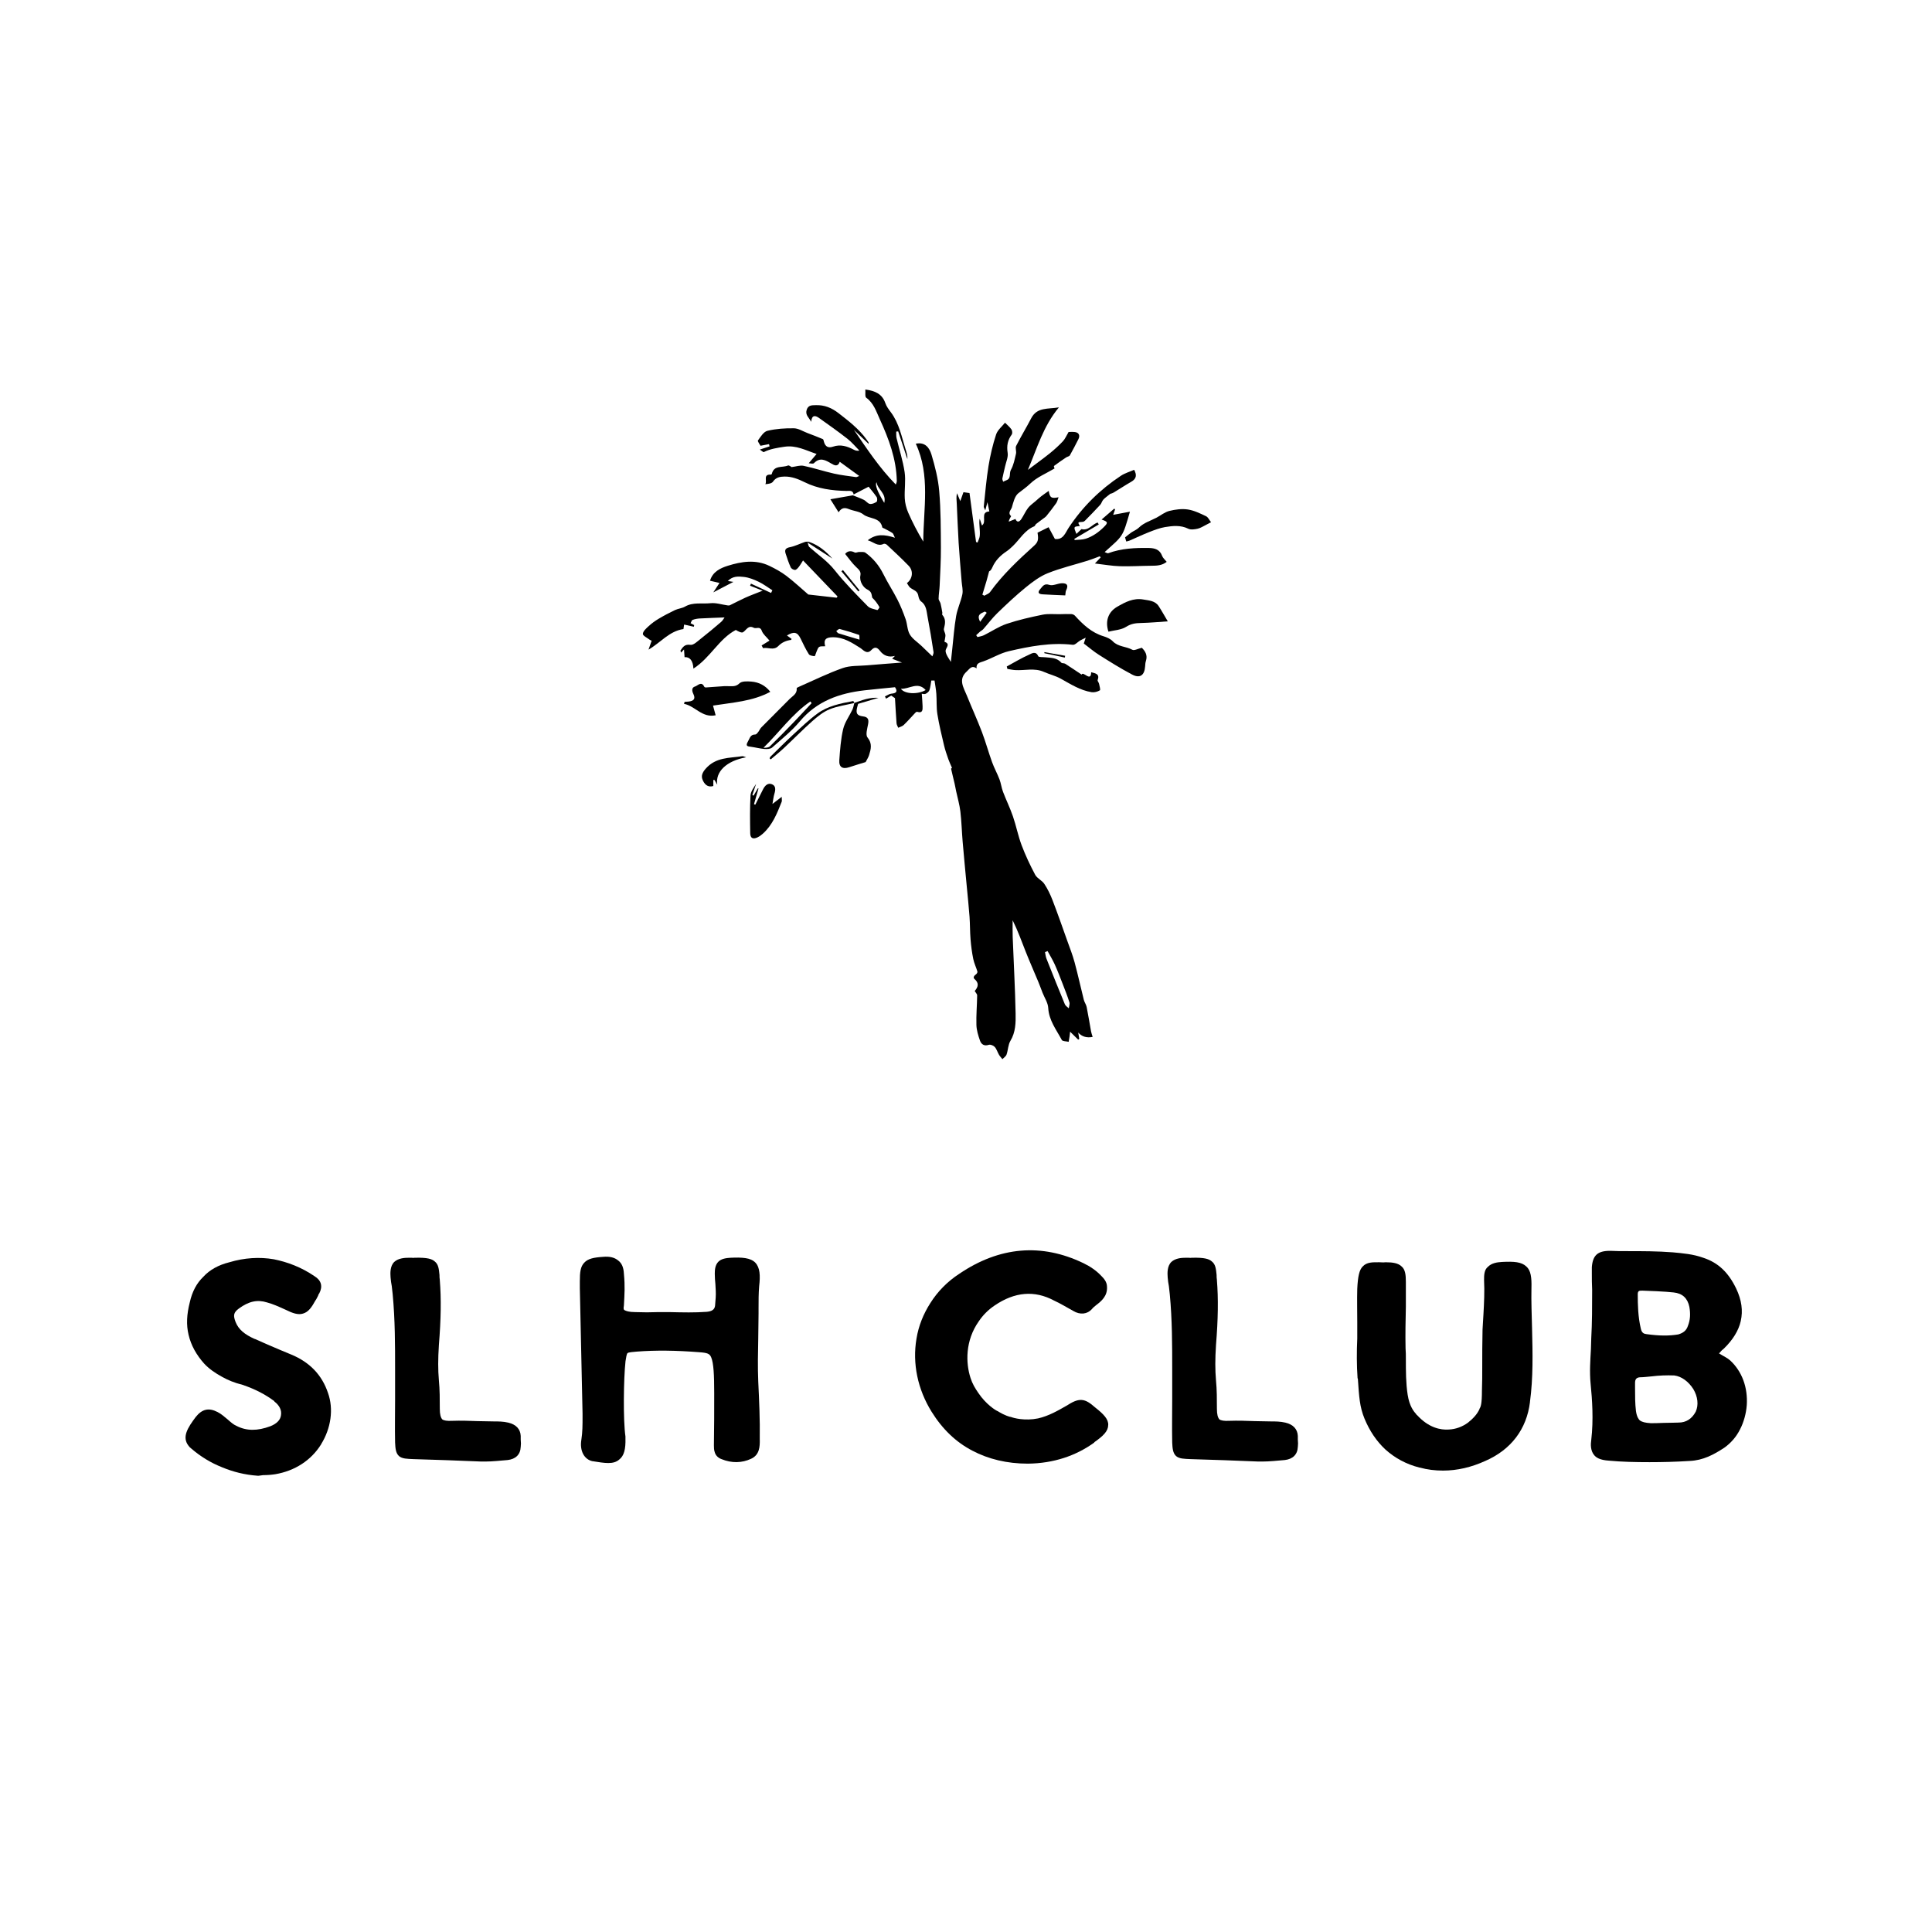 <?xml version="1.0" encoding="UTF-8"?>
<svg id="Layer_1" xmlns="http://www.w3.org/2000/svg" viewBox="0 0 1080 1080">
  <g>
    <path d="M451.49,303.34c.31.84.38,1.95.96,2.47,4.78,4.27,10.09,7.81,14.2,13,5.62,7.11,12.09,13.56,18.43,20.07,1.23,1.27,3.49,1.59,5.33,2.15.23.07,1.34-1.4,1.19-1.67-1.07-1.91-2.36-3.69-4.02-5.25-.47-1.74-.07-3.26-2.87-4.65-1.92-.95-4.46-4.23-3.74-7.8.44-2.15-.87-3.26-2.34-4.65-2.28-2.15-4.08-4.8-6.18-7.36.98-1.31,2.78-2.18,5.35-.82.62.33,1.68-.29,2.53-.28,1.19.03,2.68-.17,3.51.45,4.28,3.13,7.57,7.1,9.96,11.93,2.41,4.88,5.44,9.46,7.9,14.32,1.78,3.5,3.25,7.17,4.55,10.88.98,2.79.9,6.1,2.35,8.54,1.49,2.52,4.29,4.26,6.49,6.36,1.9,1.81,3.78,3.64,6.11,5.88.12-.44.79-1.52.64-2.48-1-6.6-2.08-13.2-3.34-19.76-.59-3.05-.62-6.39-3.68-8.53-.85-.6-1.31-2.09-1.5-3.24-.44-2.63-2.76-3.06-4.43-4.32-.83-.63-1.29-1.74-1.92-2.62,3.2-2.38,3.75-6.8,1.01-9.65-3.92-4.07-8.09-7.9-12.21-11.78-.42-.39-1.37-.71-1.8-.5-3.37,1.66-5.59-1.07-8.9-2.01,4.76-3.77,9.46-3.24,15.19-1.42-.67-1.34-.83-2.25-1.36-2.61-1.43-.97-3.02-1.72-4.55-2.55-.39-.21-1.08-.35-1.13-.62-1.17-5.84-7.29-4.56-10.66-7.29-2.07-1.68-5.33-1.84-7.95-2.91-2.2-.9-4.06-1.05-5.83,1.75-1.55-2.46-2.87-4.55-4.59-7.28,4.35-.76,8.46-1.48,12.56-2.2,2.05.83,4.16,1.55,6.14,2.53,1.21.6,2.14,2.06,3.36,2.27,1.18.21,2.7-.45,3.77-1.17.44-.3.47-2,.05-2.64-1.48-2.2-3.24-4.22-4.51-5.81-2.81,1.46-5.59,2.89-8.37,4.33-.4-2.48-2.35-1.94-3.94-1.97-8.11-.14-16.11-1.23-23.38-4.84-3.71-1.84-7.29-3.26-11.37-3.19-2.44.04-4.75.41-6.39,2.84-.69,1.03-2.54,1.28-4.28,1.42,1.13-1.87-1.45-5.62,3.13-5.35.16,0,.46-.23.5-.4,1.17-5.04,5.93-3.34,9.03-4.69.58-.25,1.71.73,2.02.88,2.45-.29,4.71-1.12,6.71-.7,5.74,1.2,11.34,3.07,17.06,4.36,4.03.91,8.16,1.34,12.26,1.94.35.05.76-.25,1.79-.63-3.85-2.8-7.25-5.27-10.9-7.93-1.09,3.01-2.96,2.02-4.69,1-3.21-1.88-6.29-3.75-9.72-.24-.52.53-2.05.07-2.94.07,1.45-1.72,2.76-3.27,4.41-5.21-6.1-2.01-11.37-5.03-18.05-4.02-4,.61-7.81,1.16-11.44,2.96-.34.17-1.22-.73-2.26-1.39,2.31-.76,3.88-1.28,5.45-1.79l-.3-1.25c-1.43.27-2.85.55-4.76.91-.41-.82-1.76-2.5-1.42-2.98,1.48-2.06,3.18-4.87,5.29-5.38,4.79-1.15,9.87-1.48,14.83-1.4,2.51.04,5.01,1.68,7.5,2.63,2.89,1.1,5.8,2.19,8.64,3.41.37.16.48,1.02.64,1.58.78,2.66,2.4,3.55,5.08,2.63,4.12-1.43,7.89-.23,11.55,1.69.85.45,1.77.77,3.17.53-2.2-2.21-4.21-4.68-6.65-6.59-5.18-4.05-10.55-7.84-15.91-11.65-2.12-1.5-4.03-1.81-4.4,2.16-1.12-2.38-3.45-3.71-2.51-6.71.87-2.79,3.09-2.54,5.06-2.61,4.81-.18,8.83,1.43,12.77,4.48,5.7,4.42,11.34,8.78,15.61,14.66.39.53.78,1.06,1.12,1.62.1.16.04.43.08.9-2.84-2.71-5.54-5.28-8.24-7.86,7.25,10.59,14.29,21.29,23.41,30.56.13-.43.59-1.21.57-1.99-.25-12.28-4.48-23.57-9.49-34.47-1.92-4.18-3.37-9.03-7.6-12.06-.8-.58-.36-2.88-.51-4.59,5.33.7,9.41,2.37,11.21,7.66.63,1.83,1.9,3.5,3.09,5.08,4.67,6.26,6.03,13.82,8.3,21.01.52,1.64,1.08,3.26.91,5.17-1.72-5.17-3.43-10.35-5.15-15.52-.36.05-.73.09-1.09.14.06,1.22-.08,2.49.2,3.66,1.49,6.33,3.55,12.57,4.5,18.97.71,4.8-.18,9.81.08,14.7.14,2.68.85,5.47,1.92,7.94,2.42,5.54,5.22,10.91,8.43,16.22.05-18.42,4.05-37.04-4.18-54.73,5.22-1.14,7.65,2.39,8.74,6.01,2.01,6.69,3.76,13.61,4.35,20.55.9,10.48.87,21.05.94,31.58.04,7.08-.4,14.16-.7,21.24-.1,2.41-.55,4.81-.58,7.22-.01.89.84,1.77,1.08,2.7.42,1.68.7,3.39.99,5.09.07.41-.22,1.03-.02,1.26,2.11,2.38,1.66,4.94.93,7.7-.26.99.65,2.25.81,3.41.11.79-.14,1.63-.25,2.45-.07.52-.33,1.47-.24,1.5,3.2,1.15,1.21,2.86.68,4.57-.25.79.16,1.91.54,2.75.55,1.2,1.34,2.29,2.33,3.93.25-2.35.48-4.5.72-6.65.7-6.32,1.14-12.7,2.22-18.96.72-4.15,2.64-8.08,3.49-12.22.45-2.24-.23-4.7-.41-7.07-.56-7.22-1.23-14.43-1.68-21.65-.45-7.32-.68-14.66-1.05-21.98-.09-1.84-.38-3.68.15-5.77.51,1.23,1.02,2.46,1.83,4.42.74-2.08,1.25-3.52,1.77-4.98,1.07.15,2.14.3,3.38.48,1.21,9.09,2.43,18.23,3.66,27.36.28.1.56.21.84.31.43-1.21,1.08-2.4,1.22-3.65.18-1.65,0-3.35-.1-5.02-.09-1.53-.29-3.04.08-4.68.4,1.19.79,2.39,1.26,3.8,3.02-2.1-1.31-7.48,4.13-7.84-.33-1.59-.61-2.94-1.06-5.17-.48,1.81-.74,2.78-1.21,4.54-.51-1.2-.9-1.66-.85-2.07.82-7.57,1.43-15.17,2.65-22.68.97-5.95,2.36-11.89,4.24-17.62.83-2.53,3.34-4.51,4.98-6.61,1.24,1.25,2.64,2.36,3.61,3.77.48.69.6,2.24.15,2.86-2.3,3.12-2.89,6.32-2.28,10.22.38,2.39-.86,5.04-1.42,7.57-.5,2.26-1.1,4.5-1.53,6.77-.1.55.28,1.19.44,1.8.59-.27,1.17-.58,1.78-.8,2.86-.99,1.46-3.89,2.53-5.78,1.53-2.7,2.13-5.96,2.86-9.05.33-1.39-.5-3.2.09-4.37,2.64-5.24,5.72-10.26,8.42-15.47,3.3-6.35,9.36-5.02,15.49-6.09-8.74,10.49-12.14,22.71-17.34,34.95,4.52-3.4,8.47-6.23,12.25-9.26,2.58-2.08,5.05-4.33,7.32-6.74,1.22-1.3,1.93-3.09,3.18-5.18.59,0,2.07-.14,3.52.03,2.26.26,3.02,1.94,1.94,4.04-1.55,3.01-3.07,6.04-4.75,8.98-.34.6-1.43.72-2.1,1.18-2.29,1.54-4.58,3.1-6.78,4.76-.19.14.25,1.12.32,1.4-4.75,2.82-9.87,4.88-13.55,8.43-2.18,2.1-4.48,3.62-6.71,5.42-2.01,1.63-2.78,5.05-3.58,7.83-.42,1.47-2.55,3.09-.44,4.96.08.07-1.1,1.58-1.33,3.09,1.18-.47,2.36-.94,3.74-1.5.84,2.06,2.15,1.76,3.26.1,1.36-2.03,2.33-4.33,3.8-6.26,1.13-1.48,2.79-2.57,4.21-3.82,1.05-.92,2.07-1.87,3.17-2.72,1.37-1.06,2.81-2.02,4.17-2.99.63,3.77,1.4,4.4,5.51,3.55-.53,1.36-.74,2.46-1.33,3.3-1.72,2.44-3.56,4.79-5.43,7.12-.53.66-1.3,1.13-1.99,1.65-1.28.98-2.61,1.9-3.86,2.91-.41.33-.56,1.1-.99,1.27-5.39,2.18-8.07,7.29-11.99,11.04-1.12,1.07-2.28,2.13-3.55,2.98-3.41,2.29-6.2,5.07-7.87,8.89-.45,1.02-1.03,1.99-1.82,2.28-.48,1.79-.94,3.59-1.46,5.37-.74,2.55-1.54,5.09-2.31,7.64l1.12.59c1.08-.67,2.5-1.09,3.18-2.04,7.05-9.78,15.79-17.92,24.67-25.96,2.2-1.99,2.49-3.45,1.86-7.22,1.96-.97,3.99-1.98,6.19-3.07,1.34,2.5,2.42,4.53,3.52,6.57,4.69.64,5.83-3.43,7.72-6.29,7.74-11.71,17.53-21.34,29.2-29.05,2.19-1.45,4.84-2.2,7.39-3.32,1.6,2.93,1.28,5.04-1.65,6.7-3.33,1.89-6.51,4.04-9.8,6-.84.5-1.86.7-1.88.71-1.77,1.45-2.98,2.24-3.92,3.28-.74.81-.99,2.08-1.73,2.89-2.77,3.02-5.65,5.95-8.52,8.87-.34.35-.91.64-1.38.66-2.71.15-2.71.12-1.48,2.36-3.56.25-3.59.31-1.92,4.37,1.11-1.05,2.1-1.99,2.84-2.7,3.99,1.07,6.01-2.8,9.05-3.66.2.36.4.71.61,1.07-4.55,2.69-9.11,5.37-13.66,8.06.07.21.14.43.21.64,2.08-.22,4.28-.11,6.22-.75,3.84-1.26,7.14-3.6,10-6.43,2.57-2.54,2.42-3.01-1.19-4.27,2.43-2.11,4.73-4.09,7.03-6.08.18.12.35.25.53.37-.3.84-.59,1.68-1.08,3.07,3.36-.63,6.29-1.18,9.36-1.75-4.18,14.48-3.75,13.24-14.13,22.56.79.28,1.53.83,2.01.65,7.36-2.71,15.01-3.05,22.73-2.92,3.3.06,6.1.84,7.39,4.43.42,1.15,1.54,2.05,2.55,3.32-2.65,2.09-5.55,2.16-8.54,2.18-5.9.04-11.8.44-17.69.26-4.46-.14-8.89-.95-13.9-1.52,1.51-1.59,2.38-2.5,3.25-3.42-.19-.2-.38-.41-.57-.61-2.23.82-4.43,1.74-6.7,2.44-7.44,2.32-15.09,4.11-22.3,7-4.45,1.78-8.53,4.84-12.3,7.91-5.57,4.54-10.83,9.5-16,14.5-2.82,2.73-5.17,5.93-7.78,8.88-.49.56-1.22.89-1.8,1.38-.75.64-1.45,1.33-2.17,2,.24.35.48.7.72,1.05,1.2-.33,2.49-.48,3.59-1.02,4.26-2.1,8.27-4.87,12.72-6.37,6.53-2.2,13.3-3.73,20.06-5.11,3.15-.64,6.5-.24,9.77-.3,2.09-.04,4.19-.14,6.27-.06.7.03,1.58.37,2.04.87,4.53,4.97,9.32,9.52,16.02,11.54,1.84.56,3.85,1.43,5.13,2.78,3.03,3.18,7.45,2.83,10.96,4.76,1.1.6,3.19-.61,5.31-1.11,1.77,1.75,3.39,4.04,2.28,7.4-.31.94-.36,1.98-.43,2.98-.32,5.01-2.89,6.9-7.29,4.58-6.34-3.34-12.43-7.17-18.51-11-2.92-1.83-5.54-4.12-8.48-6.34.24-.74.5-1.52,1.07-3.25-1.48.74-2.31,1.1-3.08,1.55-1.39.82-2.85,2.56-4.11,2.42-12.2-1.43-24.04.85-35.76,3.56-4.93,1.14-9.43,4-14.26,5.7-2.09.74-4.11.96-3.8,3.93-2.76-1.98-3.97.36-5.44,1.67-5.02,4.47-1.8,9.05,0,13.51,2.74,6.8,5.8,13.48,8.41,20.33,2.11,5.54,3.66,11.28,5.68,16.86,1.19,3.29,2.91,6.38,4.16,9.66.85,2.22,1.1,4.67,1.95,6.9,1.76,4.64,3.96,9.11,5.57,13.8,1.82,5.29,2.87,10.85,4.84,16.08,2.14,5.68,4.74,11.21,7.6,16.57,1.07,2.02,3.79,3.11,5.09,5.07,1.87,2.82,3.38,5.96,4.6,9.13,2.88,7.48,5.52,15.05,8.21,22.61,1.44,4.03,3.02,8.02,4.13,12.14,1.88,6.94,3.4,13.97,5.15,20.94.35,1.37,1.3,2.6,1.58,3.98.92,4.54,1.63,9.13,2.47,13.69.19,1.03.58,2.02.89,3.06q-5,1-8.07-2.43c.24,1.44.41,2.5.59,3.56-.2.14-.4.27-.6.41-1.34-1.32-2.69-2.65-4.52-4.46-.17,1.44-.22,2.06-.31,2.67-.15,1-.33,2-.5,2.99-1.32-.32-3.41-.23-3.83-1.02-3.04-5.72-7.2-10.91-7.59-17.91-.16-2.91-2.09-5.72-3.21-8.58-.79-2.04-1.53-4.09-2.37-6.11-2.31-5.56-4.76-11.07-6.98-16.67-2.3-5.83-4.4-11.74-7.33-17.64,0,3.09-.1,6.19.02,9.28.54,14.28,1.35,28.54,1.63,42.82.1,5.15.02,10.44-2.89,15.27-1.33,2.2-1.29,5.18-2.18,7.7-.35,1-1.52,1.72-2.31,2.56-.64-.82-1.39-1.58-1.91-2.47-.84-1.43-1.29-3.15-2.36-4.35-.71-.8-2.4-1.5-3.31-1.2-2.69.89-4.25-.33-4.98-2.44-.97-2.79-1.89-5.76-1.97-8.68-.16-5.49.34-11,.42-16.5.01-.75-.82-1.51-1.37-2.46,1.87-2.15,2.63-4.38-.13-6.71-.9-.76-.3-1.82.9-2.66.41-.29.86-1.09.74-1.49-.7-2.37-1.83-4.63-2.32-7.04-.74-3.62-1.22-7.3-1.52-10.99-.34-4.19-.26-8.42-.56-12.61-.41-5.63-1.02-11.24-1.54-16.86-.78-8.36-1.6-16.71-2.31-25.07-.48-5.65-.61-11.34-1.28-16.96-.45-3.8-1.56-7.53-2.36-11.29-.31-1.46-.55-2.94-.89-4.4-.63-2.72-1.34-5.43-1.93-8.16-.04-.19.62-.54.52-.46-.74-1.74-1.49-3.27-2.05-4.87-.88-2.54-1.78-5.08-2.4-7.69-1.37-5.81-2.79-11.63-3.74-17.52-.6-3.72-.3-7.58-.58-11.36-.18-2.48-.66-4.95-1.01-7.42-.6,0-1.2,0-1.8,0-.32,1.81-.46,3.67-1.05,5.39-.29.85-1.29,1.64-2.16,2.05-.65.31-1.61-.03-2.12-.06.17,2.49.39,4.73.45,6.97.06,2.01.08,4.13-3.06,3.13-.26-.08-.75.28-1.01.55-2.16,2.28-4.21,4.66-6.47,6.83-.78.76-2.03,1.04-3.07,1.54-.33-.83-.88-1.64-.94-2.48-.35-4.58-.58-9.17-.88-14.06-.48-.33-1.28-.88-2.09-1.44-.96.57-1.94,1.15-2.91,1.72-.2-.42-.41-.83-.61-1.25,1.2-.54,2.36-1.43,3.59-1.54,2.87-.24,3.61-1.25,2.04-3.61-5.75.58-11.4,1.1-17.04,1.74-14.05,1.6-26.62,6-36.17,17.36-4.54,5.4-10.16,9.92-15.48,14.63-.95.84-2.86.91-4.29.8-2.5-.19-4.95-.87-7.44-1.21-1.96-.27-3.38-.29-1.79-3,1.07-1.83,1.33-3.92,4.1-3.88.55,0,1.19-.83,1.64-1.4.63-.79.99-1.81,1.69-2.52,5.27-5.35,10.57-10.66,15.89-15.97,1.72-1.71,4.25-2.85,3.93-5.96-.03-.27,1.03-.73,1.63-.99,8.01-3.5,15.88-7.41,24.11-10.3,4.17-1.47,8.99-1.14,13.52-1.53,6.19-.54,12.38-.99,19.6-1.55-2.41-.93-3.96-1.52-5.5-2.12.52-.53,1.04-1.06,1.56-1.59-3.36.92-6.26-.09-8.28-2.73-1.71-2.22-3.02-2.55-4.99-.48-2.49,2.6-4.56-.27-6.07-1.22-4.73-3-9.22-5.96-15.16-6.01-4.11-.03-5.52,1.29-4.49,5.05-1.12.09-2.47-.17-3.34.36-.79.48-1.09,1.8-1.55,2.78-.39.82-.75,2.41-1.03,2.39-1.13-.09-2.75-.34-3.24-1.12-1.75-2.78-3.16-5.77-4.6-8.74-1.74-3.59-3.65-4.1-7.62-1.71.92.68,1.77,1.3,2.58,1.9-.17.39-.2.58-.25.58-2.74.36-5.13,1.36-7.12,3.39-2.67,2.73-5.71.61-8.56,1.22-.27-.5-.54-1.01-.8-1.51,1.28-.79,2.57-1.58,4.4-2.71-1.69-2.07-3.63-3.55-4.31-5.47-1-2.81-3.1-.97-4.47-1.7-3.13-1.66-4.09,1.26-5.99,2.47-.85.54-2.67-.43-4.06-1.25-9.39,4.89-14.2,15.52-23.7,21.6-.23-4.57-2.09-6.64-4.95-6.38-.09-1.3-.18-2.61-.3-4.34-.73.78-1.11,1.19-1.63,1.74-.18-.57-.45-1-.34-1.16,1.32-1.91,2.35-3.62,5.54-3.14,1.71.26,3.94-1.96,5.71-3.35,3.91-3.06,7.7-6.25,11.47-9.48.86-.74,1.41-1.83,1.91-2.5-4.67.19-9.25.33-13.83.58-1.36.08-2.77.32-4.03.8-.54.2-.77,1.21-1.14,1.86.67.35,1.35.71,2.02,1.06-.07.3-.13.61-.2.91-1.73-.39-3.46-.78-5.42-1.22-.06.42-.21,1.4-.38,2.51-7.99,1.17-12.79,7.61-19.53,11.5.58-1.65,1.16-3.31,1.75-4.99-.45-.22-.78-.31-1.03-.5-1.4-1.09-3.92-2.25-3.88-3.3.06-1.49,1.86-3.07,3.2-4.3,1.7-1.56,3.6-2.96,5.58-4.14,2.97-1.77,6.05-3.39,9.18-4.88,1.77-.84,3.9-.97,5.57-1.93,4.54-2.62,9.55-1.41,14.3-1.91,3.1-.33,6.35.79,9.53,1.23.42.06.93.08,1.29-.09,2.89-1.39,5.72-2.92,8.65-4.24,2.83-1.27,5.75-2.33,9.67-3.9-2.86-1.13-4.95-1.95-7.04-2.78.17-.39.33-.77.5-1.16,3.75,1.74,7.5,3.47,11.24,5.21l.73-1.49c-2.56-1.62-4.99-3.48-7.7-4.78-2.58-1.24-5.39-2.37-8.2-2.68-2.95-.33-6.26-.62-9,2.27,1.24.2,2.17.35,3.1.5-3.63,1.89-7.25,3.78-11.23,5.86,1.22-1.85,2.26-3.44,3.47-5.28-1.96-.45-3.53-.81-5.3-1.22,1.47-5.07,5.83-7.08,9.93-8.37,7.61-2.39,15.56-3.66,23.24.04,3.3,1.58,6.58,3.37,9.48,5.57,4.27,3.24,8.2,6.93,12.29,10.45,5.04.57,10.44,1.18,15.84,1.79.17-.23.34-.47.51-.7-6.29-6.56-12.58-13.13-19.29-20.13-.82,1.27-1.52,2.54-2.41,3.66-.56.7-1.39,1.64-2.1,1.64-.82,0-2.06-.72-2.39-1.46-1.13-2.49-2-5.1-2.84-7.7-.7-2.16.07-3.1,2.46-3.57,2.85-.57,5.54-1.96,8.33-2.91.69-.23,1.49-.12,2.24-.17-.21.16-.43.33-.64.49ZM585.61,531.66c-.48.2-.96.4-1.44.6.26,1.2.36,2.47.8,3.6,3.37,8.53,6.78,17.05,10.29,25.53.37.9,1.44,1.51,2.19,2.25.14-1.12.67-2.36.36-3.34-1.09-3.44-2.42-6.81-3.73-10.18-1.43-3.68-2.83-7.37-4.46-10.97-1.16-2.57-2.66-4.99-4.01-7.48ZM453.68,393.08c-.22-.32-.44-.65-.66-.97-10.19,6.98-17.34,17.22-26.22,25.88,1.39.09,2.82-.05,3.63-.83,4.43-4.3,8.74-8.73,13.03-13.18,3.45-3.58,6.82-7.26,10.22-10.89ZM517.46,385.74c-4.49-4.97-9.13-.42-13.86-.72,2.05,3.01,9.48,3.28,13.86.72ZM480.45,357.56c-.08-1.07.08-2.54-.24-2.65-3.56-1.25-7.19-2.35-10.84-3.31-.5-.13-1.26.77-1.9,1.19.41.43.74,1.08,1.24,1.24,3.71,1.18,7.46,2.25,11.74,3.53ZM494.3,281.1c1.36-5.37-3.76-7.34-4.27-11.49q-1.63,1.89,4.27,11.49ZM547.92,347.6c1.22-1.68,2.44-3.36,3.66-5.05-.32-.23-.65-.46-.97-.7-2.17,1.02-4.88,1.64-2.69,5.74Z"/>
    <path d="M430.59,386.74c-9.95,5.37-21.13,5.95-32.01,7.69.58,2.12,1.01,3.72,1.47,5.41-7.55,1.6-11.45-5.19-17.67-6.39.1-.37.2-.74.31-1.11.7-.05,1.4-.07,2.1-.14,3.15-.35,4.12-1.59,2.78-4.32-.94-1.93-.85-3.6.96-4.12,1.5-.43,3.57-3.2,5.15.12.11.23.55.43.83.42,3.47-.22,6.94-.5,10.41-.74.57-.04,1.15.04,1.73.01,2.32-.1,4.51.6,6.73-1.59,1.29-1.28,4.39-1.15,6.63-.97,4.26.34,7.9,2.22,10.61,5.74Z"/>
    <path d="M477.61,392.92c2.11-.71,4.19-1.53,6.33-2.08,2.29-.59,4.65-.93,7.13-.74-3.64,1.08-7.29,2.15-11.38,3.36-.06.23-.3,1.05-.51,1.88-.86,3.36-.16,4.7,3.17,5.11,2.9.35,3.41,1.71,2.93,4.33-.45,2.49-1.53,5.99-.35,7.44,2.81,3.46,1.92,6.57.87,9.95-.41,1.31-1.22,2.5-1.91,3.84-2.85.89-6.02,1.81-9.15,2.86-3.73,1.25-5.85-.02-5.56-3.95.43-5.83.82-11.75,2.16-17.4.9-3.82,3.47-7.23,5.18-10.87.53-1.14.71-2.45,1.05-3.67,0,0,.05-.07.05-.07Z"/>
    <path d="M604.65,377.11c.81-2.21,5.22,4.46,5.32-1.31,2.55.62,4.88.98,3.62,4.35-.19.51.63,1.33.78,2.05.27,1.27.9,3.43.47,3.69-1.29.78-3.1,1.27-4.58,1.05-6.41-1-11.77-4.51-17.34-7.58-2.94-1.62-6.33-2.41-9.43-3.79-5.25-2.34-10.68-.65-16.01-.99-1.46-.09-2.9-.42-4.35-.65-.11-.46-.23-.92-.34-1.38,4.18-2.26,8.26-4.74,12.6-6.65,1.26-.56,3.64-2.19,4.98.91.29.67,2.68.46,4.11.62,3.15.34,6.42.24,8.79,3,.4.46,1.53.2,2.13.58,3.16,2.01,6.26,4.12,9.25,6.11Z"/>
    <path d="M619.63,353.12c-1.99-6.02,0-11.05,4.71-13.83,4.61-2.71,9.29-5.15,14.82-4.16,3.08.55,6.56.66,8.55,3.71,1.75,2.69,3.31,5.51,5.09,8.5-5,.32-10.02.81-15.05.92-2.99.06-5.5.39-8.26,2.15-2.76,1.76-6.57,1.88-9.87,2.7Z"/>
    <path d="M422.23,449.81c1.43-2.84,2.87-5.67,4.29-8.52,1.02-2.05,2.63-3.78,4.92-2.92,2.39.9,2.12,3.2,1.44,5.4-.5,1.65-.66,3.41-1.07,5.64,1.75-1.34,3.16-2.43,5.18-3.98,0,1.53.19,2.23-.03,2.77-2.57,6.5-5.13,13.01-10.52,17.83-.9.81-1.92,1.57-3.01,2.07-2.55,1.18-4,.45-4.05-2.29-.12-7.03-.22-14.08.16-21.09.12-2.26,1.77-4.44,3.12-6.51-.7,2.08-1.39,4.15-2.09,6.23.23.11.46.23.69.34.81-1.38,1.61-2.76,2.42-4.14.11.05.21.1.32.15-.84,2.92-1.68,5.85-2.52,8.77.25.08.51.16.76.24Z"/>
    <path d="M629.58,302.71c-.3-1.04-.55-1.94-.66-2.32,1.38-1.09,2.37-1.96,3.45-2.7,1.38-.94,3.07-1.55,4.22-2.7,2.83-2.81,6.57-3.84,9.93-5.62,2.39-1.27,4.62-3.13,7.17-3.76,3.32-.82,6.97-1.31,10.3-.81,3.51.53,6.92,2.21,10.19,3.76,1.2.57,1.88,2.22,2.8,3.37-.96.51-1.91,1.05-2.88,1.52-1.52.75-2.99,1.74-4.6,2.1-1.69.37-3.81.7-5.23.01-4.29-2.09-8.66-1.64-12.99-.92-3,.5-5.92,1.64-8.77,2.75-3.75,1.47-7.4,3.21-11.11,4.82-.49.21-1.03.28-1.82.49Z"/>
    <path d="M398.75,436.03v3.36c-3.33.98-5.02-1.21-5.96-3.38-.95-2.19-.27-4.07,1.73-6.35,5.66-6.43,13.22-5.86,20.4-6.93.56-.08,1.2.32,2.18.6-11.02,1.99-17.3,8.11-16.15,15.3-.52-.88-1.04-1.75-1.56-2.63-.21,0-.43.01-.64.02Z"/>
    <path d="M477.56,392.98c-4.64,1.13-9.49,1.76-13.87,3.54-3.49,1.43-6.65,3.99-9.53,6.53-5.44,4.83-10.54,10.05-15.86,15.03-2.39,2.24-4.96,4.29-7.44,6.42-.21-.18-.42-.36-.64-.53.14-.32.2-.72.43-.95,4.24-4.16,8.43-8.39,12.79-12.42,4.38-4.03,8.7-8.18,13.48-11.7,5.87-4.31,12.99-5.7,20.02-7.01.15-.03.43.66.65,1.02,0,0-.05.07-.05.07Z"/>
    <path d="M595.49,332.83c-4.22-.19-8.48-.31-12.72-.6-2.49-.17-2.82-1.19-1.11-3.13,1.38-1.57,2.12-3.07,4.98-2.14,2.02.66,4.66-.88,7.04-.92,3.01-.05,3.61,1.29,2.28,3.99-.32.64-.26,1.47-.47,2.8Z"/>
    <path d="M451.49,303.34c.21-.16.43-.33.64-.49,5.11,1.77,9.22,4.92,13.16,9.38-4.96-3.2-9.38-6.04-13.8-8.89Z"/>
    <path d="M471.21,318.65c3.09,3.79,6.19,7.58,9.28,11.37l-.68.57c-3.16-3.74-6.31-7.49-9.47-11.23.29-.23.57-.47.86-.7Z"/>
    <path d="M583.8,364.54c3.87.68,7.74,1.36,11.62,2.04-.06.34-.12.68-.18,1.01-3.81-.82-7.61-1.64-11.42-2.45,0-.2-.01-.4-.02-.6Z"/>
  </g>
  <g>
    <path d="M179.51,807.39c-5.57,8.95-14.68,14.85-25.65,16.71-2.19.34-4.39.51-6.75.51-.84.17-1.69.17-2.53.34h-.51c-7.26-.51-13.84-2.19-19.92-4.73-6.41-2.53-12.15-6.08-17.21-10.46-.51-.34-1.01-.84-1.52-1.52-3.88-4.89-.51-10.13,4.05-16.2,3.54-4.39,7.26-5.23,12.15-2.7,2.03,1.01,3.88,2.7,5.74,4.22,1.52,1.35,3.21,2.87,4.89,3.54,5.57,2.87,11.65,2.87,18.9.17,3.38-1.35,5.57-3.38,5.91-6.08.51-2.87-.84-5.57-3.71-7.76v-.17c-4.73-3.54-10.29-6.58-17.72-9.11-4.73-1.18-8.27-2.7-11.31-4.39-4.05-2.19-7.43-4.56-10.13-7.43-4.39-4.89-7.43-10.3-8.78-16.2-1.35-5.57-1.01-11.48.67-18.06,1.35-6.08,3.88-10.8,7.6-14.35,3.54-3.88,8.44-6.58,14.51-8.1,8.44-2.53,16.88-3.04,24.81-1.69,7.59,1.52,15.36,4.39,22.78,9.45,3.88,2.36,4.73,5.74,2.7,9.62-.34.34-.51.84-.68,1.35-.51.84-.84,1.86-1.52,2.7-2.03,3.71-3.88,6.41-6.92,7.26-2.7.84-5.74-.17-9.79-2.19-3.71-1.69-7.09-3.21-10.3-4.05-5.4-1.69-10.13-.67-15.7,3.38-3.21,2.36-3.21,4.05-1.86,7.59,1.69,4.22,5.06,6.92,10.63,9.45h.17c4.73,2.19,9.62,4.22,14.35,6.24l6.08,2.53c10.13,4.22,17.05,11.31,20.42,21.43,3.21,8.95,1.69,19.75-3.88,28.69Z"/>
    <path d="M291.07,808.91c-.17,4.22-2.87,6.75-7.26,7.26-4.22.34-8.44.84-12.66.84h-2.03c-12.49-.51-25.32-1.01-37.97-1.35-3.71-.17-6.25-.17-8.1-1.69-1.86-1.69-2.03-4.39-2.19-7.59-.17-8.1,0-16.37,0-24.3v-16.54c0-13.67,0-27.68-1.35-42.03l-.51-4.56c-.34-1.52-.51-3.21-.67-4.89-.17-2.36-.34-6.24,2.03-8.61,2.36-2.19,5.91-2.36,8.27-2.36h1.35c.67,0,1.18.17,1.69,0h.34c6.92-.17,9.45.68,10.97,2.03,2.19,1.69,2.36,4.39,2.7,7.6,0,.84,0,1.86.17,2.7v.17c.84,10.46.67,21.77-.51,36.29-.51,7.93-.51,13.84,0,19.75.51,5.23.51,10.63.51,15.86,0,3.21.51,4.89,1.35,5.91.84.68,2.7,1.01,5.57.84,4.89-.17,9.62,0,14.18.17,2.87,0,6.08.17,9.11.17,2.53,0,5.23,0,8.1.68,4.22,1.01,6.75,3.54,6.92,7.43v2.03c.17,1.52.17,2.87,0,4.22Z"/>
    <path d="M424.73,805.02c0,3.38,0,8.27-4.89,10.46-5.06,2.36-10.8,2.53-16.54.17-1.86-.68-3.21-2.03-3.71-3.71-.51-1.35-.51-2.87-.51-4.05.17-9.79.17-19.07.17-29.2s-.34-16.71-1.69-19.92c-.84-2.03-2.03-2.53-6.58-2.87-13-1.01-24.3-1.18-35.11-.34-1.86.17-4.56.34-5.06.84-.51.34-.84,2.53-1.18,4.73v.17c-1.01,9.11-1.35,32.57,0,41.69v1.01c.17,6.24-.84,9.79-3.38,11.81-1.69,1.52-3.71,2.03-6.24,2.03s-5.4-.51-8.61-1.01h-.17c-4.73-1.01-7.26-5.91-6.25-11.98.67-4.22.67-8.44.67-12.49v-2.19c-.51-23.46-1.01-46.75-1.52-70.04v-3.88c0-5.06.34-8.27,2.53-10.46,2.03-2.19,5.23-2.87,10.46-3.21,3.71-.34,6.41.34,8.44,2.03,2.03,1.52,3.04,3.88,3.21,7.43.67,7.26.34,11.14,0,17.72l-.17,1.35c0,1.01.34,1.18.67,1.35.68.34,2.19,1.01,5.91,1.01,4.39.17,8.61.17,12.66,0h6.41c7.59.17,14.18.34,20.93-.17,3.88-.34,4.39-2.19,4.56-3.54q.17-1.52.34-4.39c.17-2.36,0-4.89-.17-7.6-.17-1.69-.34-3.71-.34-5.74,0-2.19.17-4.89,2.03-6.75,1.69-1.69,4.39-2.03,6.75-2.19,6.41-.34,11.14,0,13.84,2.7,2.7,2.87,2.87,7.26,2.19,13.16-.34,4.05-.34,8.1-.34,12.15v3.04c0,4.73-.17,9.45-.17,14.01-.17,7.93-.34,16.2,0,24.13.51,10.63,1.01,21.44.84,31.9v.84Z"/>
    <path d="M619.49,796.59c0,3.38-2.7,6.08-7.76,9.62v.17c-10.29,7.43-22.79,11.65-37.13,11.81-11.65,0-22.11-2.53-31.05-7.26-9.11-4.73-16.71-11.98-22.79-21.77-7.76-12.49-10.8-27-8.44-40.84,1.18-7.26,3.88-13.84,7.76-19.92,4.05-6.41,9.45-11.98,16.2-16.37,22.45-15.19,45.91-17.22,69.37-5.91,3.88,1.86,7.26,4.22,9.96,7.09l.17.17c1.18,1.18,3.04,3.21,3.04,5.91.34,5.23-3.21,8.1-6.08,10.3-.84.68-1.69,1.35-2.36,2.19-2.53,2.87-6.58,3.38-10.46,1.01l-5.4-3.04c-1.69-1.01-3.54-1.86-5.23-2.7-10.97-5.91-22.11-4.89-33.25,2.7-3.54,2.36-6.58,5.4-8.95,8.95-7.59,10.8-7.26,23.29-4.56,31.56,1.01,3.21,2.53,5.74,4.39,8.44,4.22,6.25,9.62,9.79,11.14,10.3l.17.17c3.38,2.03,6.24,2.87,6.58,2.87h.17c1.69.68,7.93,2.36,15.36.84,5.91-1.35,11.14-4.39,15.87-7.09,3.21-2.03,5.74-3.38,8.44-3.21,2.53.17,4.73,1.69,7.6,4.22,4.73,3.71,7.43,6.58,7.26,9.79Z"/>
    <path d="M725.48,808.91c-.17,4.22-2.87,6.75-7.26,7.26-4.22.34-8.44.84-12.66.84h-2.03c-12.49-.51-25.32-1.01-37.97-1.35-3.71-.17-6.25-.17-8.1-1.69-1.86-1.69-2.03-4.39-2.19-7.59-.17-8.1,0-16.37,0-24.3v-16.54c0-13.67,0-27.68-1.35-42.03l-.51-4.56c-.34-1.52-.51-3.21-.67-4.89-.17-2.36-.34-6.24,2.03-8.61,2.36-2.19,5.91-2.36,8.27-2.36h1.35c.67,0,1.18.17,1.69,0h.34c6.92-.17,9.45.68,10.97,2.03,2.19,1.69,2.36,4.39,2.7,7.6,0,.84,0,1.86.17,2.7v.17c.84,10.46.67,21.77-.51,36.29-.51,7.93-.51,13.84,0,19.75.51,5.23.51,10.63.51,15.86,0,3.21.51,4.89,1.35,5.91.84.68,2.7,1.01,5.57.84,4.89-.17,9.62,0,14.18.17,2.87,0,6.08.17,9.11.17,2.53,0,5.23,0,8.1.68,4.22,1.01,6.75,3.54,6.92,7.43v2.03c.17,1.52.17,2.87,0,4.22Z"/>
    <path d="M855.27,783.76c-1.86,15.19-10.63,26.67-24.98,32.91-7.76,3.54-15.7,5.4-23.63,5.4-4.39,0-8.78-.51-13-1.69h-.17c-7.43-1.86-13.84-5.4-19.07-10.13-4.89-4.56-8.78-10.3-11.65-17.22-2.7-6.58-3.04-12.15-3.71-22.28l-.17-.34c-.51-7.26-.51-14.85-.17-22.11v-9.11c0-6.25-.17-12.66,0-18.73.34-7.09,1.18-10.63,3.04-12.49,2.36-2.53,5.57-2.36,9.28-2.36,1.01,0,2.19.17,3.54,0,4.05,0,7.09.51,8.95,2.36,2.03,1.69,2.36,4.73,2.36,8.61v13.84c-.17,7.59-.34,15.53-.17,23.29.17,2.03.17,4.05.17,6.08,0,6.58,0,13.5,1.01,19.92s3.38,9.28,4.89,10.97l.17.34h.17c6.41,7.09,13.16,8.44,17.72,8.1,3.88-.17,7.59-1.52,10.8-3.88,2.7-2.19,5.06-4.56,6.41-7.6v-.17c.67-1.01,1.35-2.53,1.35-10.13.17-4.39.17-8.61.17-12.83,0-6.92,0-14.18.17-21.27l.51-8.61c.34-6.24.67-12.66.34-19.07,0-2.53,0-5.74,2.19-7.43,2.03-2.03,4.89-2.53,7.93-2.7,6.75-.34,10.8,0,13.5,2.53,2.53,2.19,3.04,6.25,2.87,11.98-.17,7.59.17,15.36.34,22.78.34,13.5.67,27.34-1.18,41.01Z"/>
    <path d="M976.44,785.62c-.34,4.56-1.69,9.45-3.71,13.33-2.19,4.39-5.23,7.76-8.78,10.3-5.91,3.88-11.81,7.09-19.41,7.43-7.93.51-15.36.68-22.45.68-7.93,0-15.53-.17-22.62-.84-5.4-.34-7.26-1.86-8.27-3.04-2.19-2.53-2.03-6.24-1.69-8.44,1.35-11.48.51-22.95-.34-31.39-.67-6.75-.17-13.33.17-19.58,0-2.02.17-3.71.17-5.57v-.17c.51-8.95.51-18.23.51-27.34-.17-2.87-.17-6.24-.17-9.28v-3.38c.51-6.58,3.21-9.11,10.13-9.11h.17c3.04.17,6.25.17,9.45.17,8.27,0,16.88,0,25.49.67,5.57.51,11.48,1.01,17.05,3.04,8.27,2.7,14.01,8.1,18.4,17.22,3.04,6.41,3.88,12.32,2.53,18.23-1.18,5.23-4.39,10.46-9.45,15.36l-1.01.84c-.51.51-.84.84-1.18,1.35h-.17v.17c-.17,0-.17.17-.34.34.17,0,.51.17.68.34,1.86,1.18,3.88,2.03,5.57,3.54,6.58,6.08,9.96,15.02,9.28,25.15ZM930.2,795.4c3.38,0,6.75-.17,8.1-.17,4.22,0,7.43-2.03,9.62-6.08,1.69-3.71,1.18-8.44-1.35-12.66-2.7-4.22-6.58-7.09-10.63-7.6-4.22-.17-8.61,0-12.66.51-2.19.17-4.39.51-6.58.51-2.03.17-2.7,1.18-2.7,3.21v2.7c0,4.39,0,8.78.51,13,.51,3.38,1.52,4.56,2.19,5.23,1.18.84,3.04,1.35,6.08,1.52,1.18,0,4.39,0,7.43-.17ZM944.38,730.59c-1.01-4.89-3.88-7.59-8.78-8.1-4.05-.51-15.7-1.01-17.38-1.01h-.17c-1.01,0-1.69,0-2.03.34s-.51.84-.51,1.69c0,5.91.17,12.66,1.69,19.07.51,2.53,1.69,3.04,3.21,3.21,7.26,1.01,12.66,1.01,17.72.17,2.87-.84,4.56-2.19,5.4-4.73,1.35-3.38,1.52-6.75.84-10.63Z"/>
  </g>
</svg>
